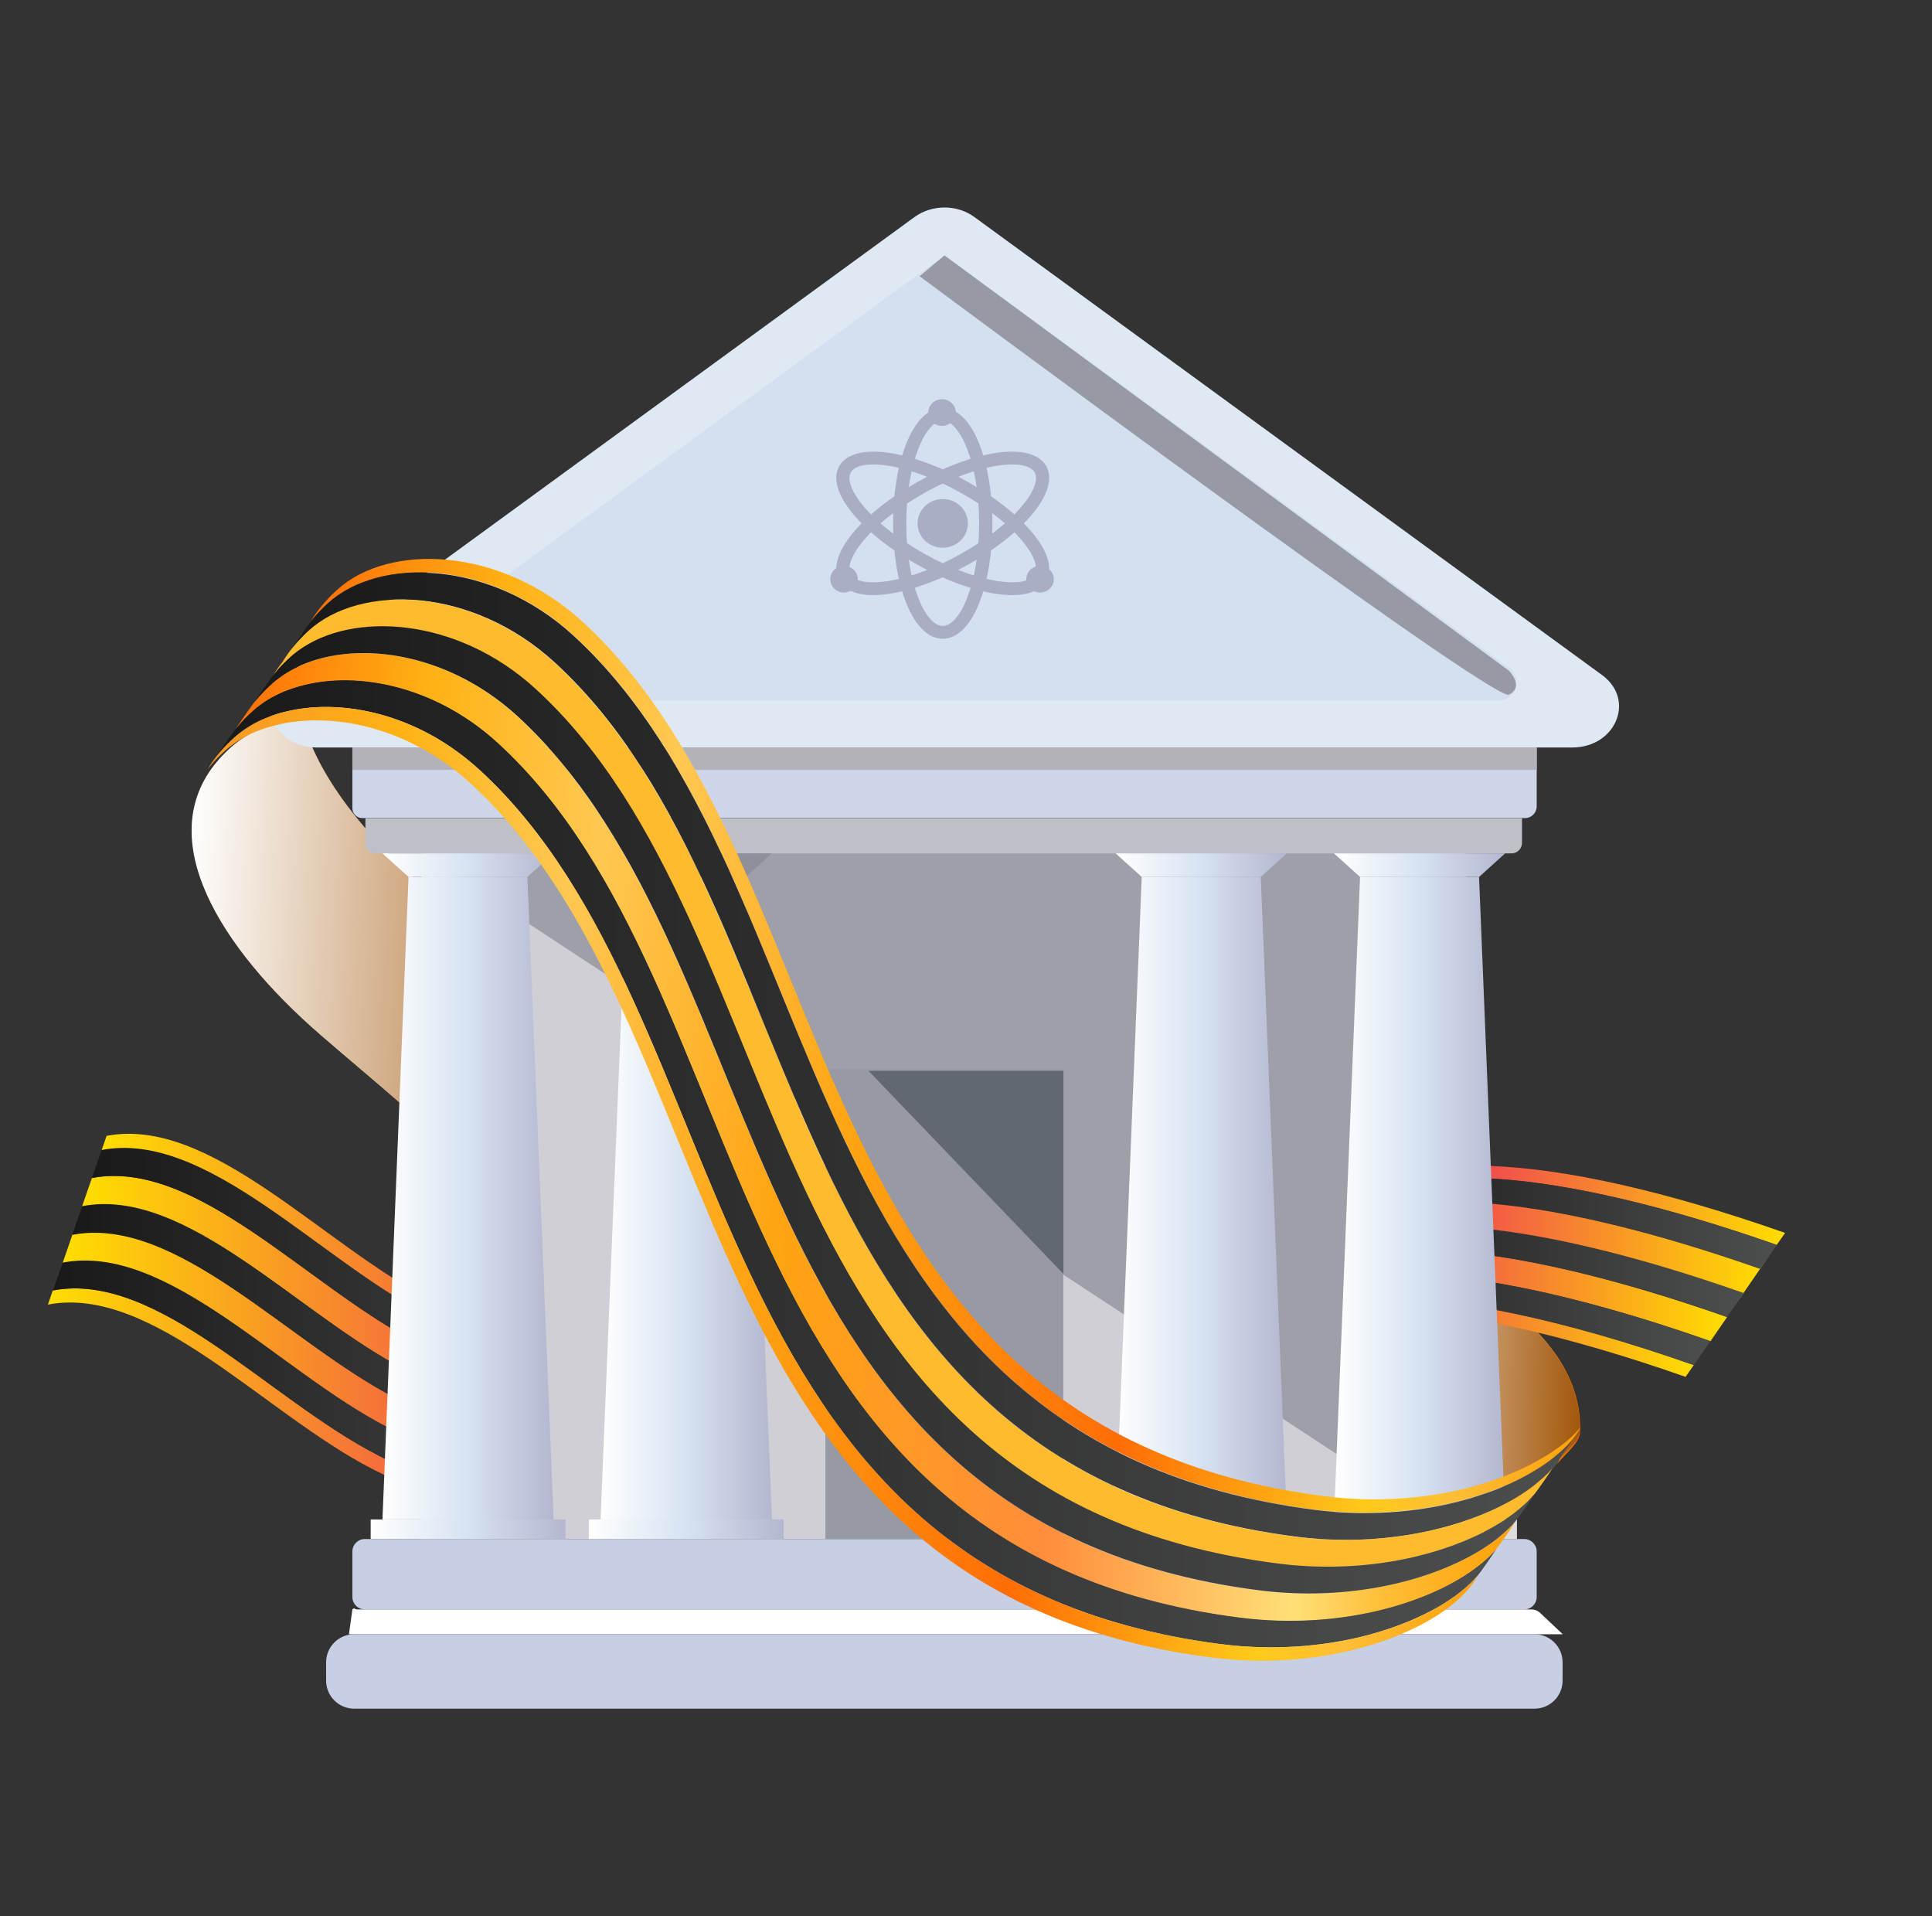<svg width="121" height="120" viewBox="0 0 121 120" fill="none" xmlns="http://www.w3.org/2000/svg">
<rect x="0" y="0" width="121" height="120" fill="#333333" stroke="none"/>
<g clip-path="url(#clip0_6502_362)">
<path d="M23.628 91.106C16.843 87.637 9.819 79.565 3.306 80.812L3 81.696C9.524 80.449 16.548 88.51 23.322 91.991C31.423 96.14 40.648 96.526 42.112 90.812C39.956 95.596 31.298 95.041 23.628 91.118V91.106Z" fill="url(#paint0_linear_6502_362)"/>
<path d="M42.52 89.451C42.441 89.587 42.361 89.712 42.282 89.837C39.559 93.76 31.457 93.045 24.252 89.349C17.467 85.88 10.443 77.808 3.93 79.055L3.318 80.812C9.842 79.565 16.866 87.626 23.64 91.106C31.31 95.029 39.967 95.596 42.123 90.8C42.248 90.528 42.656 89.349 42.736 89.043C42.668 89.179 42.6 89.315 42.532 89.451H42.52Z" fill="url(#paint1_linear_6502_362)"/>
<path d="M44.347 84.168C44.267 84.304 44.188 84.429 44.109 84.553C44.018 84.678 43.927 84.803 43.825 84.927C43.712 85.064 43.587 85.188 43.462 85.313C43.314 85.449 43.167 85.574 43.008 85.698C42.838 85.835 42.645 85.948 42.452 86.073C42.236 86.197 42.01 86.311 41.783 86.413C41.522 86.526 41.249 86.628 40.966 86.719C37.199 87.898 31.389 86.798 26.079 84.066C19.294 80.597 12.27 72.524 5.757 73.771L5.144 75.529C11.669 74.281 18.692 82.343 25.466 85.823C31.548 88.941 38.254 89.939 41.851 87.819C42.044 87.705 42.225 87.581 42.407 87.445C42.566 87.32 42.713 87.195 42.861 87.059C42.985 86.934 43.11 86.81 43.224 86.674C43.326 86.56 43.416 86.435 43.507 86.299C43.598 86.175 43.678 86.05 43.746 85.914C43.825 85.778 43.893 85.642 43.95 85.506C44.075 85.234 44.177 84.939 44.256 84.621C44.381 84.349 44.483 84.055 44.562 83.737C44.495 83.873 44.426 84.009 44.358 84.145L44.347 84.168Z" fill="url(#paint2_linear_6502_362)"/>
<path d="M43.133 87.694C43.053 87.83 42.974 87.955 42.895 88.079C42.804 88.204 42.713 88.329 42.611 88.454C42.498 88.59 42.373 88.714 42.248 88.839C39.048 91.889 31.571 91.027 24.865 87.592C18.08 84.123 11.056 76.05 4.543 77.297L4.237 78.182L3.93 79.066C10.455 77.819 17.478 85.88 24.252 89.361C31.469 93.057 39.559 93.771 42.282 89.848C42.373 89.723 42.452 89.599 42.52 89.463C42.6 89.326 42.668 89.191 42.724 89.054C42.849 88.782 43.258 87.603 43.337 87.297C43.269 87.433 43.201 87.569 43.133 87.705V87.694Z" fill="url(#paint3_linear_6502_362)"/>
<path d="M44.96 82.399C44.88 82.535 44.801 82.66 44.721 82.785C44.631 82.909 44.54 83.034 44.438 83.159C44.324 83.295 44.2 83.42 44.075 83.544C43.927 83.68 43.78 83.805 43.621 83.93C43.451 84.066 43.258 84.191 43.065 84.304C42.849 84.429 42.622 84.542 42.395 84.644C42.134 84.757 41.862 84.859 41.578 84.95C41.261 85.052 40.92 85.132 40.569 85.2C40.16 85.279 39.74 85.336 39.298 85.37C35.678 85.665 31.026 84.519 26.692 82.297C19.906 78.828 12.883 70.755 6.37 72.003L6.064 72.887L5.757 73.771C12.281 72.524 19.305 80.585 26.079 84.066C31.401 86.787 37.199 87.898 40.966 86.719C41.249 86.628 41.522 86.526 41.783 86.413C42.021 86.311 42.236 86.197 42.452 86.073C42.645 85.959 42.827 85.835 43.008 85.698C43.167 85.574 43.314 85.449 43.462 85.313C43.587 85.188 43.712 85.064 43.825 84.927C43.927 84.814 44.018 84.689 44.109 84.553C44.2 84.429 44.279 84.304 44.347 84.168C44.426 84.032 44.495 83.896 44.551 83.76C44.676 83.488 44.778 83.193 44.858 82.875C44.982 82.603 45.084 82.308 45.164 81.991C45.096 82.127 45.028 82.263 44.96 82.399Z" fill="url(#paint4_linear_6502_362)"/>
<path d="M43.746 85.903C43.666 86.039 43.587 86.163 43.507 86.288C43.416 86.413 43.326 86.537 43.224 86.662C43.11 86.798 42.985 86.923 42.861 87.048C42.713 87.184 42.566 87.308 42.407 87.433C42.236 87.569 42.044 87.694 41.851 87.807C38.265 89.927 31.559 88.93 25.466 85.823C18.681 82.354 11.646 74.304 5.133 75.563L4.827 76.447L4.52 77.331C11.033 76.073 18.068 84.134 24.854 87.592C31.571 91.016 39.037 91.866 42.236 88.816C42.361 88.692 42.486 88.567 42.6 88.431C42.702 88.317 42.792 88.193 42.883 88.057C42.974 87.932 43.053 87.807 43.121 87.671C43.201 87.535 43.269 87.399 43.326 87.263C43.451 86.991 43.859 85.812 43.938 85.506C43.87 85.642 43.802 85.778 43.734 85.914L43.746 85.903Z" fill="url(#paint5_linear_6502_362)"/>
<path d="M45.266 81.526C45.187 81.662 45.107 81.787 45.028 81.912C44.937 82.037 44.846 82.161 44.744 82.286C44.631 82.422 44.506 82.547 44.381 82.671C44.233 82.807 44.086 82.932 43.927 83.057C43.757 83.193 43.564 83.318 43.371 83.431C43.156 83.556 42.929 83.669 42.702 83.771C42.441 83.885 42.168 83.987 41.885 84.077C41.567 84.179 41.227 84.259 40.875 84.327C40.466 84.406 40.047 84.463 39.604 84.497C39.059 84.542 38.504 84.553 37.925 84.531C34.612 84.417 30.686 83.318 26.998 81.424C20.213 77.955 13.189 69.883 6.676 71.13L6.37 72.014C12.894 70.767 19.918 78.828 26.692 82.309C31.026 84.531 35.69 85.676 39.298 85.381C39.74 85.347 40.16 85.29 40.569 85.211C40.92 85.143 41.249 85.064 41.578 84.962C41.862 84.871 42.134 84.769 42.395 84.655C42.634 84.553 42.849 84.44 43.065 84.315C43.258 84.202 43.439 84.077 43.621 83.941C43.78 83.817 43.927 83.692 44.075 83.556C44.2 83.431 44.324 83.306 44.438 83.17C44.54 83.057 44.631 82.932 44.721 82.796C44.812 82.671 44.892 82.547 44.96 82.411C45.039 82.275 45.107 82.138 45.164 82.002C45.289 81.73 45.391 81.436 45.47 81.118C45.402 81.254 45.334 81.39 45.266 81.526Z" fill="url(#paint6_linear_6502_362)"/>
<path d="M97.881 90.348C97.881 90.779 97.745 91.233 97.518 91.675C98.119 90.961 98.947 90.348 98.97 89.634C99.049 85.439 95.929 82.968 93.626 80.927C93.092 80.904 92.57 80.893 92.071 80.904C94.533 83.172 97.983 85.541 97.892 90.348H97.881Z" fill="url(#paint7_linear_6502_362)"/>
<path d="M91.447 95.224C89.212 90.088 82.427 88.546 84.163 83.852C84.231 83.682 84.299 83.523 84.378 83.365C84.038 83.761 83.766 84.215 83.584 84.702C81.916 89.203 88.1 90.813 90.573 95.473C90.868 95.394 91.152 95.314 91.436 95.224H91.447Z" fill="url(#paint8_linear_6502_362)"/>
<path d="M92.06 80.904C91.572 80.904 91.118 80.927 90.664 80.961C90.245 80.995 89.847 81.029 89.462 81.086C91.674 83.931 96.837 86.176 96.723 92.049C96.723 92.208 96.701 92.367 96.667 92.525C96.826 92.389 96.973 92.242 97.121 92.106C97.257 91.97 97.393 91.822 97.506 91.686C97.745 91.244 97.869 90.802 97.869 90.36C97.96 85.553 94.522 83.183 92.049 80.916L92.06 80.904Z" fill="url(#paint9_linear_6502_362)"/>
<path d="M87.567 81.483C87.306 81.562 87.056 81.641 86.818 81.732C86.591 81.823 86.387 81.913 86.182 82.015C86.284 86.097 93.524 87.786 94.363 94.044C94.579 93.931 94.783 93.818 94.987 93.704C95.192 93.58 95.396 93.466 95.589 93.33C95.441 86.924 88.894 84.963 87.567 81.471V81.483Z" fill="url(#paint10_linear_6502_362)"/>
<path d="M89.462 81.086C89.098 81.131 88.758 81.199 88.429 81.267C88.123 81.335 87.828 81.403 87.555 81.483C88.883 84.974 95.43 86.936 95.577 93.342C95.782 93.206 95.963 93.081 96.145 92.945C96.326 92.809 96.508 92.661 96.667 92.525C96.701 92.367 96.723 92.208 96.723 92.049C96.837 86.176 91.674 83.931 89.462 81.086Z" fill="url(#paint11_linear_6502_362)"/>
<path d="M85.161 82.639C85.014 82.752 84.877 82.866 84.741 82.99C84.605 83.115 84.492 83.24 84.378 83.376C84.299 83.535 84.219 83.693 84.163 83.863C82.427 88.557 89.201 90.099 91.447 95.235C91.719 95.156 91.992 95.065 92.253 94.974C92.514 94.883 92.763 94.793 93.002 94.691C91.424 88.818 83.97 87.299 85.172 82.65L85.161 82.639Z" fill="url(#paint12_linear_6502_362)"/>
<path d="M86.182 82.027C85.99 82.117 85.808 82.219 85.638 82.321C85.468 82.424 85.32 82.525 85.161 82.639C83.959 87.276 91.413 88.795 92.99 94.679C93.229 94.577 93.467 94.487 93.694 94.373C93.921 94.271 94.136 94.158 94.352 94.056C93.524 87.797 86.284 86.108 86.171 82.027H86.182Z" fill="url(#paint13_linear_6502_362)"/>
<path style="mix-blend-mode:multiply" d="M93.478 80.87C92.945 80.859 92.423 80.87 91.924 80.87C91.447 80.882 90.982 80.916 90.54 80.961C90.12 80.995 89.722 81.052 89.337 81.108C88.985 81.165 88.645 81.233 88.316 81.312C88.009 81.38 87.725 81.46 87.442 81.55C87.181 81.63 86.943 81.721 86.704 81.823C86.489 81.913 86.273 82.015 86.069 82.117C85.876 82.219 85.695 82.321 85.524 82.435C85.365 82.537 85.207 82.65 85.059 82.764C84.912 82.877 84.775 82.99 84.651 83.115C84.526 83.24 84.401 83.365 84.287 83.501C83.947 83.909 83.698 84.362 83.516 84.85C81.927 89.385 88.145 90.859 90.71 95.462C91.005 95.382 91.288 95.292 91.572 95.201C91.844 95.11 92.105 95.019 92.366 94.918C92.616 94.827 92.865 94.725 93.104 94.611C93.342 94.509 93.569 94.407 93.796 94.294C94.023 94.181 94.239 94.067 94.454 93.954C94.67 93.84 94.874 93.716 95.078 93.602C95.282 93.478 95.475 93.353 95.668 93.217C95.861 93.081 96.054 92.945 96.236 92.797C96.417 92.65 96.587 92.514 96.746 92.367C96.905 92.219 97.052 92.083 97.189 91.936C97.325 91.788 97.45 91.652 97.563 91.505C98.142 90.768 98.947 90.246 98.947 89.543C98.947 85.349 95.804 82.832 93.467 80.859L93.478 80.87Z" fill="url(#paint14_linear_6502_362)"/>
<path d="M84.486 78.784C84.251 78.852 84.026 78.931 83.812 79.011C83.609 79.09 83.417 79.17 83.235 79.26C83.064 79.34 82.893 79.43 82.743 79.521C82.593 79.612 82.454 79.703 82.315 79.805C82.187 79.907 82.059 80.009 81.941 80.111C81.823 80.213 81.716 80.326 81.609 80.451C81.406 80.689 80.711 81.687 80.572 81.959C80.679 81.845 80.786 81.732 80.904 81.618C81.021 81.516 81.15 81.415 81.278 81.312C81.417 81.21 81.556 81.12 81.706 81.029C81.866 80.938 82.026 80.848 82.198 80.768C82.379 80.677 82.572 80.598 82.775 80.519C82.989 80.439 83.214 80.36 83.449 80.292C83.706 80.224 83.962 80.156 84.24 80.099C84.54 80.031 84.85 79.986 85.171 79.941C89.876 79.294 97.384 80.564 107.126 83.988L108.164 82.48C97.127 78.603 88.957 77.492 84.486 78.796V78.784Z" fill="url(#paint15_linear_6502_362)"/>
<path d="M84.272 77.752C84.101 77.832 83.93 77.922 83.78 78.013C83.631 78.104 83.492 78.195 83.353 78.297C83.224 78.399 83.096 78.501 82.978 78.603C82.861 78.705 82.754 78.818 82.647 78.943C82.444 79.181 81.749 80.179 81.609 80.451C81.716 80.337 81.823 80.224 81.941 80.111C82.059 80.009 82.187 79.907 82.315 79.805C82.454 79.703 82.593 79.612 82.743 79.521C82.903 79.43 83.064 79.34 83.235 79.26C83.417 79.17 83.609 79.09 83.812 79.011C84.026 78.931 84.251 78.852 84.486 78.784C88.957 77.48 97.127 78.591 108.164 82.469L108.688 81.721L109.212 80.972C97.052 76.698 88.368 75.791 84.283 77.764L84.272 77.752Z" fill="url(#paint16_linear_6502_362)"/>
<path d="M111.276 77.957L111.8 77.208C96.678 71.891 86.925 71.778 84.722 75.938C87.684 72.571 97.127 72.991 111.276 77.957Z" fill="url(#paint17_linear_6502_362)"/>
<path d="M84.722 75.938C84.518 76.177 83.823 77.174 83.684 77.446C83.791 77.333 83.898 77.22 84.016 77.106C84.133 77.004 84.262 76.902 84.39 76.8C87.973 74.158 97.074 74.839 110.239 79.464L110.763 78.716L111.287 77.968C97.138 73.002 87.695 72.582 84.732 75.95L84.722 75.938Z" fill="url(#paint18_linear_6502_362)"/>
<path d="M110.239 79.464C97.063 74.839 87.973 74.158 84.39 76.8C84.262 76.902 84.133 77.004 84.016 77.106C83.898 77.219 83.791 77.322 83.684 77.446C83.481 77.684 82.786 78.682 82.647 78.954C82.754 78.841 82.861 78.727 82.978 78.614C83.096 78.512 83.224 78.41 83.353 78.308C83.492 78.206 83.631 78.115 83.781 78.025C83.941 77.934 84.101 77.843 84.272 77.764C88.358 75.791 97.042 76.698 109.201 80.972L108.677 81.721L109.715 80.213L110.752 78.705L110.228 79.453L110.239 79.464Z" fill="url(#paint19_linear_6502_362)"/>
<path d="M86.475 81.278C86.037 81.278 85.62 81.301 85.213 81.324C84.839 81.346 84.476 81.392 84.123 81.437C83.802 81.483 83.492 81.539 83.192 81.596C82.914 81.653 82.657 81.721 82.401 81.789C82.166 81.857 81.941 81.936 81.727 82.015C81.524 82.095 81.331 82.174 81.15 82.265C80.978 82.344 80.807 82.435 80.658 82.525C80.508 82.616 80.369 82.707 80.23 82.809C80.102 82.911 79.973 83.013 79.856 83.115C79.738 83.217 79.631 83.331 79.524 83.455C79.321 83.693 79.15 83.943 79 84.215C79.107 84.101 79.214 83.988 79.332 83.875C79.449 83.773 79.578 83.671 79.706 83.569C79.845 83.466 79.984 83.376 80.134 83.285C80.294 83.194 80.454 83.104 80.626 83.013C80.807 82.922 81 82.843 81.203 82.764C81.417 82.684 81.641 82.605 81.877 82.537C82.133 82.469 82.39 82.401 82.668 82.344C82.968 82.276 83.278 82.231 83.599 82.185C83.951 82.14 84.315 82.106 84.689 82.072C85.096 82.049 85.513 82.027 85.951 82.027C86.401 82.027 86.871 82.027 87.363 82.049C91.951 82.253 98.1 83.603 105.565 86.222L106.089 85.473C97.833 82.571 91.181 81.222 86.475 81.267V81.278Z" fill="url(#paint20_linear_6502_362)"/>
<path d="M85.16 79.941C84.839 79.986 84.529 80.043 84.23 80.099C83.951 80.156 83.695 80.224 83.438 80.292C83.203 80.36 82.978 80.439 82.764 80.519C82.561 80.598 82.369 80.677 82.187 80.768C82.016 80.848 81.845 80.938 81.695 81.029C81.545 81.12 81.406 81.21 81.267 81.312C81.139 81.415 81.01 81.516 80.893 81.618C80.775 81.721 80.668 81.834 80.561 81.959C80.358 82.197 79.663 83.195 79.524 83.467C79.631 83.353 79.738 83.24 79.856 83.126C79.973 83.024 80.102 82.922 80.23 82.82C80.369 82.718 80.508 82.628 80.658 82.537C80.818 82.446 80.978 82.356 81.15 82.276C81.331 82.185 81.524 82.106 81.727 82.027C81.941 81.947 82.165 81.868 82.401 81.8C82.657 81.732 82.914 81.664 83.192 81.607C83.492 81.55 83.802 81.494 84.123 81.448C84.475 81.403 84.829 81.358 85.213 81.335C85.62 81.301 86.037 81.29 86.475 81.29C91.17 81.244 97.833 82.594 106.089 85.496L105.565 86.244L106.602 84.736L107.126 83.988C97.384 80.564 89.876 79.306 85.171 79.941H85.16Z" fill="url(#paint21_linear_6502_362)"/>
<path d="M25.061 57.97C20.557 54.07 17.107 49.467 17.005 45.386C16.812 45.442 16.631 45.51 16.461 45.578C16.291 45.646 16.12 45.726 15.95 45.805C15.383 50.136 19.048 55.238 23.961 59.489C29.997 64.716 35.988 69.206 35.648 72.766C35.807 72.686 35.965 72.596 36.113 72.505C36.249 72.426 36.374 72.335 36.499 72.233C36.533 72.165 36.556 72.085 36.59 72.017C37.974 68.344 31.54 63.582 25.073 57.982L25.061 57.97Z" fill="url(#paint22_linear_6502_362)"/>
<path d="M26.173 56.462C32.641 62.063 39.074 66.825 37.69 70.498C37.543 70.906 37.361 71.269 37.157 71.598C37.599 71.099 37.962 70.476 38.246 69.739C39.63 66.065 33.197 61.303 26.729 55.703C22.905 52.392 19.842 48.571 18.934 45C18.696 45.023 18.469 45.057 18.231 45.091C18.9 48.855 22.111 52.948 26.162 56.462H26.173Z" fill="url(#paint23_linear_6502_362)"/>
<path d="M23.961 59.489C19.048 55.238 15.383 50.136 15.95 45.805C15.791 45.884 15.632 45.964 15.485 46.054C15.337 46.145 15.19 46.236 15.054 46.338C13.715 50.862 17.561 56.428 22.849 61.009C28.284 65.714 33.685 69.829 34.456 73.197C34.672 73.14 34.888 73.083 35.092 73.004C35.285 72.936 35.466 72.856 35.636 72.766C35.977 69.206 29.974 64.716 23.949 59.489H23.961Z" fill="url(#paint24_linear_6502_362)"/>
<path d="M22.849 60.997C17.561 56.417 13.715 50.85 15.054 46.327C14.918 46.428 14.781 46.531 14.645 46.644C14.634 46.655 14.611 46.667 14.6 46.678C14.486 46.78 14.373 46.882 14.259 46.984C12.115 51.655 16.109 57.641 21.737 62.517C26.48 66.621 31.189 70.272 32.834 73.378C33.129 73.378 33.424 73.355 33.708 73.321C33.968 73.287 34.218 73.242 34.456 73.185C33.685 69.818 28.273 65.702 22.849 60.997Z" fill="url(#paint25_linear_6502_362)"/>
<path d="M26.173 56.462C22.111 52.948 18.912 48.855 18.242 45.091C18.026 45.125 17.811 45.17 17.595 45.227C17.391 45.272 17.198 45.329 17.005 45.386C17.107 49.467 20.568 54.07 25.061 57.97C31.529 63.571 37.962 68.333 36.578 72.006C36.555 72.085 36.521 72.153 36.487 72.222C36.601 72.131 36.726 72.029 36.828 71.927C36.941 71.825 37.043 71.711 37.145 71.598C37.35 71.269 37.531 70.895 37.679 70.498C39.063 66.825 32.63 62.063 26.162 56.462H26.173Z" fill="url(#paint26_linear_6502_362)"/>
<path d="M20.625 64.025C14.668 58.866 10.549 52.46 13.59 47.698C9.562 52.528 13.794 59.342 20.069 64.784C23.359 67.63 26.639 70.272 28.885 72.652C29.441 72.845 29.986 72.993 30.508 73.117C28.329 70.419 24.483 67.38 20.613 64.036L20.625 64.025Z" fill="url(#paint27_linear_6502_362)"/>
<path d="M21.737 62.505C16.109 57.63 12.115 51.644 14.259 46.973C14.135 47.086 14.021 47.211 13.908 47.324C13.794 47.438 13.692 47.562 13.59 47.687C10.549 52.46 14.668 58.855 20.625 64.013C24.483 67.358 28.329 70.407 30.519 73.094C30.95 73.185 31.381 73.265 31.79 73.31C32.142 73.344 32.493 73.367 32.834 73.367C31.189 70.26 26.468 66.609 21.737 62.505Z" fill="url(#paint28_linear_6502_362)"/>
<path style="mix-blend-mode:multiply" d="M26.729 55.703C22.905 52.392 19.842 48.571 18.934 45C18.696 45.023 18.469 45.057 18.231 45.091C18.015 45.125 17.799 45.17 17.584 45.227C17.38 45.272 17.187 45.329 16.994 45.386C16.801 45.442 16.619 45.51 16.449 45.578C16.279 45.646 16.109 45.726 15.939 45.805C15.78 45.884 15.621 45.964 15.473 46.054C15.326 46.145 15.178 46.236 15.042 46.338C14.906 46.44 14.77 46.542 14.634 46.655C14.623 46.667 14.6 46.678 14.588 46.689C14.475 46.791 14.361 46.893 14.248 46.995C14.123 47.109 14.01 47.233 13.896 47.347C13.783 47.46 13.681 47.585 13.579 47.71C9.551 52.539 13.783 59.353 20.058 64.795C23.348 67.641 26.627 70.283 28.874 72.664C29.43 72.856 29.974 73.004 30.496 73.129C30.927 73.219 31.359 73.299 31.767 73.344C32.119 73.378 32.471 73.401 32.811 73.401C33.106 73.401 33.401 73.378 33.685 73.344C33.946 73.31 34.195 73.265 34.434 73.208C34.649 73.151 34.865 73.095 35.069 73.015C35.262 72.947 35.444 72.868 35.614 72.777C35.773 72.698 35.931 72.607 36.079 72.516C36.215 72.437 36.34 72.346 36.465 72.244C36.578 72.153 36.703 72.052 36.805 71.95C36.919 71.847 37.021 71.734 37.123 71.621C37.565 71.122 37.928 70.498 38.212 69.761C39.596 66.088 33.163 61.326 26.695 55.725L26.729 55.703Z" fill="url(#paint29_linear_6502_362)"/>
<path d="M91.817 53.441H26.404V96.377H91.817V53.441Z" fill="#D0CFD5"/>
<path fill-rule="evenodd" clip-rule="evenodd" d="M26.404 53.441H91.817V96.377L26.404 53.441Z" fill="#9E9FA9"/>
<path fill-rule="evenodd" clip-rule="evenodd" d="M61.022 13.589L100.338 42.274C102.448 43.816 101.2 46.809 98.466 46.809H19.834C17.099 46.809 15.851 43.804 17.962 42.274L57.278 13.589C58.367 12.796 59.944 12.796 61.022 13.589Z" fill="#DEE9F4"/>
<path fill-rule="evenodd" clip-rule="evenodd" d="M59.819 16.481L94.517 41.831C95.402 42.478 94.948 43.872 93.848 43.872H24.452C23.363 43.872 22.897 42.478 23.782 41.831L58.48 16.481C58.877 16.186 59.422 16.186 59.819 16.481Z" fill="#D4DFF0"/>
<path fill-rule="evenodd" clip-rule="evenodd" d="M59.15 15.993L57.595 17.297C57.595 17.297 93.5 44 94.5 43.5C95.5 43 94.5 42 94.5 42L59.15 15.993Z" fill="#9799A5"/>
<path fill-rule="evenodd" clip-rule="evenodd" d="M22.069 46.82H96.242V50.505C96.242 50.901 95.913 51.23 95.516 51.23H22.693C22.341 51.23 22.069 50.947 22.069 50.607V46.82Z" fill="#CDD7E9"/>
<path d="M96.242 46.82H22.069V48.215H96.242V46.82Z" fill="#B3B2B8"/>
<path fill-rule="evenodd" clip-rule="evenodd" d="M23.465 53.441H94.665C95.028 53.441 95.323 53.146 95.323 52.784V51.242H22.886V52.863C22.886 53.18 23.147 53.441 23.465 53.441Z" fill="#BDC0C7"/>
<path fill-rule="evenodd" clip-rule="evenodd" d="M23.953 53.441H34.675L33.03 54.915H25.587L23.953 53.441Z" fill="url(#paint30_linear_6502_362)"/>
<path fill-rule="evenodd" clip-rule="evenodd" d="M23.953 95.152H34.675L33.03 54.915H25.587L23.953 95.152Z" fill="url(#paint31_linear_6502_362)"/>
<path d="M35.413 95.152H23.215V96.377H35.413V95.152Z" fill="url(#paint32_linear_6502_362)"/>
<path fill-rule="evenodd" clip-rule="evenodd" d="M37.614 53.441H48.348L46.703 54.915H39.259L37.614 53.441Z" fill="url(#paint33_linear_6502_362)"/>
<path fill-rule="evenodd" clip-rule="evenodd" d="M37.614 95.152H48.348L46.703 54.915H39.259L37.614 95.152Z" fill="url(#paint34_linear_6502_362)"/>
<path d="M49.074 95.152H36.876V96.377H49.074V95.152Z" fill="url(#paint35_linear_6502_362)"/>
<path fill-rule="evenodd" clip-rule="evenodd" d="M69.872 53.441H80.595L78.961 54.915H71.506L69.872 53.441Z" fill="url(#paint36_linear_6502_362)"/>
<path fill-rule="evenodd" clip-rule="evenodd" d="M69.872 95.152H80.595L78.961 54.915H71.506L69.872 95.152Z" fill="url(#paint37_linear_6502_362)"/>
<path d="M81.332 95.152H69.135V96.377H81.332V95.152Z" fill="#DDDDE0"/>
<path fill-rule="evenodd" clip-rule="evenodd" d="M83.545 53.441H94.267L92.633 54.915H85.179L83.545 53.441Z" fill="url(#paint38_linear_6502_362)"/>
<path fill-rule="evenodd" clip-rule="evenodd" d="M83.545 95.152H94.267L92.633 54.915H85.179L83.545 95.152Z" fill="url(#paint39_linear_6502_362)"/>
<path d="M95.005 95.152H82.807V96.377H95.005V95.152Z" fill="#DDDDE0"/>
<path d="M95.459 96.377H22.852C22.42 96.377 22.069 96.727 22.069 97.159V100.005C22.069 100.437 22.42 100.787 22.852 100.787H95.459C95.891 100.787 96.242 100.437 96.242 100.005V97.159C96.242 96.727 95.891 96.377 95.459 96.377Z" fill="#C7CFE4"/>
<path fill-rule="evenodd" clip-rule="evenodd" d="M21.854 102.34H97.876L96.469 101.014C96.321 100.866 96.117 100.787 95.913 100.787H22.387C22.183 100.787 22.217 100.64 22.069 100.787L21.854 102.34Z" fill="white"/>
<path d="M96.106 102.34H22.183C21.211 102.34 20.424 103.127 20.424 104.098V105.243C20.424 106.213 21.211 107 22.183 107H96.106C97.077 107 97.864 106.213 97.864 105.243V104.098C97.864 103.127 97.077 102.34 96.106 102.34Z" fill="#C7CFE4"/>
<path d="M66.593 66.933H51.695V96.377H66.593V66.933Z" fill="#9799A5"/>
<path fill-rule="evenodd" clip-rule="evenodd" d="M54.395 67.058H66.604V79.778L54.395 67.058Z" fill="#616872"/>
<path d="M98.607 89.806C98.469 89.952 98.31 90.086 98.151 90.22C97.981 90.365 97.801 90.5 97.62 90.634C97.44 90.768 97.238 90.902 97.037 91.036C96.846 91.159 96.633 91.282 96.421 91.405C96.22 91.517 95.997 91.64 95.785 91.752C95.562 91.864 95.339 91.964 95.105 92.076C94.872 92.177 94.638 92.277 94.394 92.378C94.15 92.479 93.896 92.568 93.63 92.657C93.365 92.747 93.089 92.836 92.813 92.926C92.527 93.015 92.23 93.094 91.932 93.172C89.29 93.843 86.17 94.111 82.891 93.686C49.367 89.359 53.347 54.385 36.484 38.933C31.316 34.203 24.344 34.002 21.118 36.931C20.428 37.557 19.877 38.217 19.463 38.91C19.77 38.519 20.131 38.139 20.535 37.77C23.761 34.84 30.733 35.042 35.901 39.771C52.763 55.224 48.784 90.198 82.307 94.525C85.958 94.994 89.407 94.614 92.23 93.764C92.505 93.686 92.781 93.597 93.047 93.496C93.312 93.407 93.567 93.306 93.811 93.216C94.055 93.116 94.299 93.015 94.522 92.915C94.755 92.814 94.978 92.702 95.201 92.59C95.424 92.479 95.636 92.367 95.838 92.244C96.05 92.121 96.251 91.998 96.453 91.875C96.655 91.741 96.856 91.606 97.037 91.472C97.228 91.338 97.398 91.193 97.567 91.047C97.727 90.913 97.886 90.768 98.024 90.634C98.162 90.5 98.3 90.354 98.416 90.209C98.65 89.929 98.851 89.65 99 89.37C98.883 89.516 98.745 89.65 98.607 89.795V89.806Z" fill="url(#paint40_linear_6502_362)"/>
<path d="M98.024 90.656C97.886 90.801 97.727 90.936 97.567 91.07C97.398 91.215 97.217 91.349 97.037 91.495C96.856 91.629 96.655 91.763 96.453 91.897C96.262 92.02 96.05 92.143 95.838 92.266C95.636 92.378 95.413 92.501 95.201 92.613C94.978 92.725 94.755 92.825 94.522 92.937C94.288 93.038 94.055 93.138 93.811 93.239C93.567 93.34 93.312 93.429 93.047 93.518C92.781 93.608 92.505 93.697 92.23 93.787C89.407 94.636 85.958 95.017 82.307 94.547C48.784 90.22 52.763 55.246 35.901 39.794C30.733 35.064 23.761 34.863 20.535 37.792C20.131 38.161 19.77 38.541 19.463 38.933C19.24 39.212 19.049 39.492 18.879 39.771C18.656 40.051 18.465 40.33 18.295 40.61C18.401 40.476 18.518 40.342 18.635 40.207C18.752 40.073 18.879 39.939 19.006 39.816C19.123 39.704 19.24 39.592 19.367 39.469C22.593 36.54 29.565 36.741 34.733 41.471C51.596 56.923 47.617 91.897 81.14 96.224C85.512 96.783 89.576 96.135 92.643 94.916C92.888 94.815 93.132 94.715 93.365 94.614C93.599 94.513 93.821 94.402 94.044 94.29C94.267 94.178 94.479 94.066 94.681 93.943C94.893 93.82 95.095 93.697 95.296 93.574C95.498 93.44 95.7 93.306 95.88 93.172C96.071 93.038 96.241 92.892 96.411 92.747C96.57 92.613 96.729 92.467 96.867 92.333C97.005 92.199 97.143 92.054 97.26 91.908C97.493 91.629 97.695 91.349 97.843 91.07C98.077 90.79 98.278 90.511 98.427 90.231C98.31 90.376 98.172 90.511 98.034 90.656H98.024Z" fill="url(#paint41_linear_6502_362)"/>
<path d="M93.333 97.398C93.195 97.544 93.036 97.678 92.877 97.812C90.033 100.216 84.154 102.106 77.606 101.267C44.083 96.94 48.062 61.966 31.2 46.514C27.146 42.801 21.978 41.873 18.38 43.07C18.179 43.137 17.988 43.204 17.797 43.282C17.616 43.361 17.436 43.439 17.266 43.528C17.096 43.618 16.926 43.707 16.767 43.808C16.608 43.908 16.459 44.009 16.311 44.121C16.162 44.233 16.014 44.344 15.876 44.467C15.865 44.479 15.844 44.49 15.833 44.512C15.706 44.624 15.589 44.736 15.473 44.848C15.345 44.982 15.218 45.105 15.101 45.239C14.984 45.373 14.868 45.507 14.762 45.641C14.539 45.921 13.764 47.039 13.584 47.33C13.69 47.196 13.806 47.061 13.923 46.927C14.04 46.793 14.167 46.659 14.295 46.536C14.411 46.424 14.528 46.312 14.655 46.2C14.666 46.189 14.687 46.178 14.698 46.156C14.836 46.033 14.974 45.921 15.133 45.809C15.282 45.697 15.43 45.597 15.589 45.496C15.748 45.395 15.918 45.306 16.088 45.217C16.258 45.127 16.438 45.049 16.619 44.971C16.81 44.892 17.001 44.825 17.202 44.758C17.404 44.691 17.616 44.624 17.828 44.579C18.051 44.523 18.274 44.479 18.508 44.434C21.978 43.819 26.435 44.915 30.022 48.202C46.884 63.654 42.905 98.628 76.428 102.955C83.719 103.894 90.181 101.446 92.548 98.662C92.781 98.382 93.567 97.253 93.726 96.973C93.609 97.119 93.471 97.253 93.333 97.398Z" fill="url(#paint42_linear_6502_362)"/>
<path d="M76.428 102.955C42.905 98.628 46.884 63.654 30.022 48.202C26.435 44.915 21.978 43.819 18.508 44.434C18.274 44.478 18.051 44.523 17.828 44.579C17.616 44.635 17.404 44.691 17.202 44.758C17.001 44.825 16.81 44.892 16.619 44.971C16.438 45.049 16.258 45.127 16.088 45.217C15.918 45.306 15.748 45.395 15.589 45.496C15.43 45.597 15.282 45.697 15.133 45.809C14.985 45.921 14.836 46.033 14.698 46.156C14.687 46.167 14.666 46.178 14.655 46.2C14.528 46.312 14.411 46.424 14.295 46.536C14.167 46.67 14.04 46.793 13.923 46.927C13.806 47.061 13.69 47.196 13.584 47.33C13.361 47.609 13.17 47.889 13 48.168C13.106 48.034 13.223 47.9 13.34 47.766C13.456 47.632 13.584 47.497 13.711 47.374C13.828 47.263 13.944 47.151 14.072 47.039C14.082 47.028 14.104 47.017 14.114 46.994C14.252 46.871 14.39 46.759 14.549 46.648C14.698 46.536 14.847 46.435 15.006 46.335C15.165 46.234 15.335 46.145 15.504 46.055C15.674 45.966 15.855 45.887 16.035 45.809C16.226 45.731 16.417 45.664 16.619 45.597C16.82 45.529 17.033 45.462 17.245 45.418C17.468 45.362 17.691 45.317 17.924 45.272C18.168 45.228 18.412 45.194 18.667 45.172C22.02 44.825 26.106 45.988 29.449 49.04C46.311 64.493 42.332 99.467 75.855 103.794C83.878 104.834 90.892 101.759 92.558 98.662C90.192 101.446 83.729 103.894 76.439 102.955H76.428Z" fill="url(#paint43_linear_6502_362)"/>
<path d="M94.501 95.71C94.363 95.855 94.203 95.99 94.044 96.124C93.874 96.269 93.705 96.403 93.514 96.549C93.333 96.683 93.132 96.817 92.93 96.951C89.821 98.941 84.557 100.328 78.784 99.59C45.261 95.263 49.24 60.288 32.378 44.836C27.878 40.711 22.01 40.029 18.433 41.862C18.264 41.952 18.094 42.041 17.935 42.142C17.775 42.242 17.627 42.343 17.478 42.455C17.33 42.567 17.181 42.678 17.043 42.801C17.033 42.813 17.011 42.824 17.001 42.846C16.873 42.958 16.757 43.07 16.64 43.181C16.513 43.316 16.385 43.439 16.268 43.573C16.152 43.707 16.035 43.841 15.929 43.975C15.706 44.255 14.931 45.373 14.751 45.664C14.857 45.53 14.974 45.395 15.091 45.261C15.207 45.127 15.335 44.993 15.462 44.87C15.579 44.758 15.695 44.646 15.823 44.535C15.833 44.523 15.855 44.512 15.865 44.49C16.003 44.367 16.141 44.255 16.3 44.143C16.449 44.031 16.598 43.931 16.757 43.83C16.916 43.729 17.086 43.64 17.256 43.55C17.425 43.461 17.606 43.383 17.786 43.304C17.977 43.226 18.168 43.159 18.37 43.092C21.967 41.896 27.135 42.813 31.189 46.536C48.052 61.988 44.072 96.962 77.596 101.289C84.143 102.139 90.012 100.249 92.866 97.834C93.025 97.7 93.185 97.555 93.323 97.421C93.46 97.287 93.599 97.141 93.715 96.996C93.949 96.716 94.734 95.587 94.893 95.307C94.776 95.453 94.638 95.587 94.501 95.732V95.71Z" fill="url(#paint44_linear_6502_362)"/>
<path d="M96.846 92.344C96.708 92.49 96.549 92.624 96.389 92.758C96.22 92.903 96.05 93.038 95.859 93.183C95.678 93.317 95.477 93.451 95.275 93.585C95.084 93.709 94.872 93.832 94.66 93.954C94.458 94.066 94.235 94.189 94.023 94.301C93.8 94.413 93.577 94.513 93.344 94.625C93.11 94.726 92.877 94.827 92.622 94.927C89.555 96.135 85.48 96.794 81.119 96.235C47.595 91.908 51.575 56.934 34.712 41.482C29.544 36.752 22.572 36.551 19.346 39.481C19.219 39.592 19.102 39.704 18.985 39.827C18.858 39.961 18.73 40.084 18.614 40.218C18.497 40.353 18.38 40.487 18.274 40.621C18.051 40.901 17.86 41.18 17.691 41.46C17.468 41.739 17.277 42.019 17.107 42.298C17.213 42.164 17.33 42.03 17.446 41.896C17.563 41.761 17.691 41.627 17.818 41.504C17.935 41.392 18.051 41.281 18.179 41.169C18.189 41.158 18.21 41.147 18.221 41.124C18.359 41.001 18.497 40.889 18.656 40.778C22.063 38.273 28.621 38.653 33.545 43.17C50.407 58.623 46.428 93.597 79.951 97.924C85.013 98.572 89.683 97.588 92.845 96.001C93.068 95.889 93.28 95.777 93.482 95.654C93.694 95.531 93.896 95.408 94.097 95.285C94.299 95.151 94.501 95.017 94.681 94.882C94.872 94.748 95.042 94.603 95.212 94.458C95.371 94.323 95.53 94.178 95.668 94.044C95.806 93.91 95.944 93.764 96.061 93.619C96.294 93.34 97.079 92.21 97.238 91.931C97.122 92.076 96.984 92.21 96.846 92.356V92.344Z" fill="#FFBB2E"/>
<path d="M95.678 94.022C95.54 94.167 95.381 94.301 95.222 94.435C95.052 94.581 94.883 94.715 94.692 94.86C94.511 94.994 94.309 95.129 94.108 95.263C93.917 95.386 93.705 95.509 93.492 95.632C93.291 95.743 93.068 95.866 92.856 95.978C89.683 97.577 85.024 98.561 79.962 97.901C46.439 93.574 50.418 58.6 33.556 43.148C28.631 38.631 22.063 38.251 18.667 40.755C18.518 40.867 18.37 40.979 18.232 41.102C18.221 41.113 18.2 41.124 18.189 41.147C18.062 41.258 17.945 41.37 17.828 41.482C17.701 41.616 17.574 41.739 17.457 41.873C17.34 42.008 17.224 42.142 17.117 42.276C16.895 42.555 16.12 43.673 15.94 43.964C16.046 43.83 16.162 43.696 16.279 43.562C16.396 43.428 16.523 43.293 16.651 43.17C16.767 43.059 16.884 42.947 17.011 42.835C17.022 42.824 17.043 42.813 17.054 42.79C17.192 42.667 17.33 42.555 17.489 42.444C17.637 42.332 17.786 42.231 17.945 42.13C18.104 42.03 18.274 41.94 18.444 41.851C22.02 40.029 27.878 40.711 32.388 44.825C49.251 60.277 45.271 95.251 78.795 99.579C84.578 100.328 89.831 98.941 92.941 96.94C93.142 96.806 93.344 96.671 93.524 96.537C93.715 96.403 93.885 96.258 94.055 96.112C94.214 95.978 94.373 95.833 94.511 95.699C94.649 95.565 94.787 95.419 94.904 95.274C95.137 94.994 95.922 93.865 96.082 93.585C95.965 93.731 95.827 93.865 95.689 94.01L95.678 94.022Z" fill="url(#paint45_linear_6502_362)"/>
<path d="M59.042 40C58.139 40 57.324 39.199 56.75 37.743C56.222 36.409 55.933 34.646 55.933 32.775C55.933 30.905 56.222 29.14 56.75 27.806C57.324 26.352 58.139 25.551 59.042 25.551C59.945 25.551 60.761 26.352 61.336 27.806C61.862 29.14 62.153 30.905 62.153 32.775C62.153 34.646 61.862 36.409 61.336 37.743C60.761 39.199 59.947 40 59.042 40ZM59.042 26.352C57.964 26.352 56.761 28.991 56.761 32.775C56.761 36.56 57.964 39.197 59.042 39.197C60.12 39.197 61.323 36.56 61.323 32.775C61.323 28.991 60.121 26.352 59.042 26.352Z" fill="#A9ADC6"/>
<path d="M54.701 37.268C53.661 37.268 52.924 36.96 52.577 36.388C52.126 35.629 52.436 34.541 53.45 33.337C54.38 32.229 55.814 31.103 57.487 30.168C59.161 29.232 60.885 28.594 62.342 28.369C63.932 28.123 65.056 28.405 65.507 29.163C65.959 29.922 65.65 31.009 64.635 32.214C63.705 33.322 62.271 34.452 60.598 35.375C58.926 36.298 57.2 36.951 55.744 37.175C55.399 37.233 55.05 37.264 54.701 37.268ZM63.393 29.085C63.085 29.087 62.777 29.112 62.473 29.162C61.113 29.371 59.49 29.975 57.902 30.863C54.515 32.755 52.757 35.081 53.292 35.986C53.553 36.423 54.419 36.574 55.61 36.389C56.969 36.178 58.592 35.574 60.18 34.686C63.566 32.794 65.326 30.468 64.79 29.565C64.603 29.251 64.102 29.085 63.393 29.085Z" fill="#A9ADC6"/>
<path d="M63.385 37.268C63.036 37.266 62.687 37.237 62.342 37.181C60.885 36.957 59.163 36.317 57.487 35.382C55.812 34.446 54.38 33.322 53.45 32.214C52.436 31.005 52.126 29.92 52.577 29.163C53.029 28.406 54.154 28.123 55.744 28.369C57.2 28.594 58.923 29.232 60.598 30.168C62.274 31.103 63.705 32.229 64.635 33.337C65.65 34.546 65.96 35.629 65.507 36.388C65.162 36.966 64.423 37.268 63.385 37.268ZM54.693 29.085C53.984 29.085 53.483 29.251 53.296 29.565C52.757 30.468 54.515 32.795 57.906 34.686C59.495 35.574 61.117 36.178 62.476 36.389C63.666 36.574 64.533 36.422 64.792 35.986C65.332 35.081 63.573 32.755 60.182 30.863C58.592 29.975 56.971 29.371 55.612 29.162C55.308 29.112 55.001 29.087 54.693 29.085Z" fill="#A9ADC6"/>
<path d="M59.042 34.3C59.912 34.3 60.617 33.617 60.617 32.775C60.617 31.933 59.912 31.251 59.042 31.251C58.172 31.251 57.467 31.933 57.467 32.775C57.467 33.617 58.172 34.3 59.042 34.3Z" fill="#A9ADC6"/>
<path d="M58.999 26.668C59.475 26.668 59.861 26.294 59.861 25.834C59.861 25.373 59.475 25 58.999 25C58.523 25 58.138 25.373 58.138 25.834C58.138 26.294 58.523 26.668 58.999 26.668Z" fill="#A9ADC6"/>
<path d="M52.862 37.105C53.337 37.105 53.723 36.731 53.723 36.271C53.723 35.81 53.337 35.437 52.862 35.437C52.386 35.437 52 35.81 52 36.271C52 36.731 52.386 37.105 52.862 37.105Z" fill="#A9ADC6"/>
<path d="M65.138 37.105C65.614 37.105 66 36.731 66 36.271C66 35.81 65.614 35.437 65.138 35.437C64.663 35.437 64.277 35.81 64.277 36.271C64.277 36.731 64.663 37.105 65.138 37.105Z" fill="#A9ADC6"/>
</g>
<defs>
<linearGradient id="paint0_linear_6502_362" x1="42.112" y1="87.897" x2="3" y2="87.897" gradientUnits="userSpaceOnUse">
<stop stop-color="#EC0B6F"/>
<stop offset="1" stop-color="#FFDE00"/>
</linearGradient>
<linearGradient id="paint1_linear_6502_362" x1="3.318" y1="86.574" x2="42.736" y2="86.574" gradientUnits="userSpaceOnUse">
<stop stop-color="#191919"/>
<stop offset="1" stop-color="#4D4E4E"/>
</linearGradient>
<linearGradient id="paint2_linear_6502_362" x1="44.562" y1="81.295" x2="5.144" y2="81.295" gradientUnits="userSpaceOnUse">
<stop stop-color="#EC0B6F"/>
<stop offset="1" stop-color="#FFDE00"/>
</linearGradient>
<linearGradient id="paint3_linear_6502_362" x1="43.337" y1="84.826" x2="3.93" y2="84.826" gradientUnits="userSpaceOnUse">
<stop stop-color="#EC0B6F"/>
<stop offset="1" stop-color="#FFDE00"/>
</linearGradient>
<linearGradient id="paint4_linear_6502_362" x1="5.757" y1="79.53" x2="45.164" y2="79.53" gradientUnits="userSpaceOnUse">
<stop stop-color="#191919"/>
<stop offset="1" stop-color="#4D4E4E"/>
</linearGradient>
<linearGradient id="paint5_linear_6502_362" x1="4.52" y1="83.062" x2="43.938" y2="83.062" gradientUnits="userSpaceOnUse">
<stop stop-color="#191919"/>
<stop offset="1" stop-color="#4D4E4E"/>
</linearGradient>
<linearGradient id="paint6_linear_6502_362" x1="45.47" y1="78.216" x2="6.37" y2="78.216" gradientUnits="userSpaceOnUse">
<stop stop-color="#EC0B6F"/>
<stop offset="1" stop-color="#FFDE00"/>
</linearGradient>
<linearGradient id="paint7_linear_6502_362" x1="91.798" y1="86.124" x2="99.108" y2="86.481" gradientUnits="userSpaceOnUse">
<stop stop-color="#E04E00"/>
<stop offset="0.51" stop-color="#EC9600"/>
<stop offset="1" stop-color="#E46300"/>
</linearGradient>
<linearGradient id="paint8_linear_6502_362" x1="83.15" y1="89.222" x2="91.706" y2="89.639" gradientUnits="userSpaceOnUse">
<stop stop-color="#E04E00"/>
<stop offset="0.51" stop-color="#EC9600"/>
<stop offset="1" stop-color="#E46300"/>
</linearGradient>
<linearGradient id="paint9_linear_6502_362" x1="89.462" y1="86.715" x2="97.871" y2="86.715" gradientUnits="userSpaceOnUse">
<stop stop-color="#191919"/>
<stop offset="1" stop-color="#4D4E4E"/>
</linearGradient>
<linearGradient id="paint10_linear_6502_362" x1="86.182" y1="87.758" x2="95.589" y2="87.758" gradientUnits="userSpaceOnUse">
<stop stop-color="#191919"/>
<stop offset="1" stop-color="#4D4E4E"/>
</linearGradient>
<linearGradient id="paint11_linear_6502_362" x1="87.292" y1="86.972" x2="96.948" y2="87.443" gradientUnits="userSpaceOnUse">
<stop stop-color="#E04E00"/>
<stop offset="0.51" stop-color="#EC9600"/>
<stop offset="1" stop-color="#E46300"/>
</linearGradient>
<linearGradient id="paint12_linear_6502_362" x1="83.881" y1="88.937" x2="93.002" y2="88.937" gradientUnits="userSpaceOnUse">
<stop stop-color="#191919"/>
<stop offset="1" stop-color="#4D4E4E"/>
</linearGradient>
<linearGradient id="paint13_linear_6502_362" x1="84.805" y1="88.122" x2="94.62" y2="88.601" gradientUnits="userSpaceOnUse">
<stop stop-color="#E04E00"/>
<stop offset="0.51" stop-color="#EC9600"/>
<stop offset="1" stop-color="#E46300"/>
</linearGradient>
<linearGradient id="paint14_linear_6502_362" x1="83.209" y1="87.939" x2="98.986" y2="88.386" gradientUnits="userSpaceOnUse">
<stop stop-color="white"/>
<stop offset="1" stop-color="#A3570A"/>
</linearGradient>
<linearGradient id="paint15_linear_6502_362" x1="108.164" y1="81.132" x2="80.572" y2="81.132" gradientUnits="userSpaceOnUse">
<stop stop-color="#FFDE00"/>
<stop offset="1" stop-color="#EC0B6F"/>
</linearGradient>
<linearGradient id="paint16_linear_6502_362" x1="81.609" y1="79.619" x2="109.212" y2="79.619" gradientUnits="userSpaceOnUse">
<stop stop-color="#191919"/>
<stop offset="1" stop-color="#4D4E4E"/>
</linearGradient>
<linearGradient id="paint17_linear_6502_362" x1="111.8" y1="75.479" x2="84.722" y2="75.479" gradientUnits="userSpaceOnUse">
<stop stop-color="#FFDE00"/>
<stop offset="1" stop-color="#EC0B6F"/>
</linearGradient>
<linearGradient id="paint18_linear_6502_362" x1="83.684" y1="76.616" x2="111.287" y2="76.616" gradientUnits="userSpaceOnUse">
<stop stop-color="#191919"/>
<stop offset="1" stop-color="#4D4E4E"/>
</linearGradient>
<linearGradient id="paint19_linear_6502_362" x1="110.752" y1="78.492" x2="82.647" y2="78.492" gradientUnits="userSpaceOnUse">
<stop stop-color="#FFDE00"/>
<stop offset="1" stop-color="#EC0B6F"/>
</linearGradient>
<linearGradient id="paint20_linear_6502_362" x1="106.089" y1="83.745" x2="79" y2="83.745" gradientUnits="userSpaceOnUse">
<stop stop-color="#FFDE00"/>
<stop offset="1" stop-color="#EC0B6F"/>
</linearGradient>
<linearGradient id="paint21_linear_6502_362" x1="79.524" y1="83.013" x2="107.126" y2="83.013" gradientUnits="userSpaceOnUse">
<stop stop-color="#191919"/>
<stop offset="1" stop-color="#4D4E4E"/>
</linearGradient>
<linearGradient id="paint22_linear_6502_362" x1="15.302" y1="58.535" x2="37.322" y2="59.609" gradientUnits="userSpaceOnUse">
<stop stop-color="#E04E00"/>
<stop offset="0.28" stop-color="#EA8900"/>
<stop offset="0.43" stop-color="#ED9E00"/>
<stop offset="1" stop-color="#E46300"/>
</linearGradient>
<linearGradient id="paint23_linear_6502_362" x1="17.621" y1="57.797" x2="38.916" y2="58.835" gradientUnits="userSpaceOnUse">
<stop stop-color="#E04E00"/>
<stop offset="0.28" stop-color="#EA8900"/>
<stop offset="0.43" stop-color="#ED9E00"/>
<stop offset="1" stop-color="#E46300"/>
</linearGradient>
<linearGradient id="paint24_linear_6502_362" x1="14.786" y1="59.501" x2="35.65" y2="59.501" gradientUnits="userSpaceOnUse">
<stop stop-color="#191919"/>
<stop offset="1" stop-color="#4D4E4E"/>
</linearGradient>
<linearGradient id="paint25_linear_6502_362" x1="13.196" y1="59.329" x2="35.08" y2="60.397" gradientUnits="userSpaceOnUse">
<stop stop-color="#E04E00"/>
<stop offset="0.28" stop-color="#EA8900"/>
<stop offset="0.43" stop-color="#ED9E00"/>
<stop offset="1" stop-color="#E46300"/>
</linearGradient>
<linearGradient id="paint26_linear_6502_362" x1="17.005" y1="58.656" x2="37.868" y2="58.656" gradientUnits="userSpaceOnUse">
<stop stop-color="#191919"/>
<stop offset="1" stop-color="#4D4E4E"/>
</linearGradient>
<linearGradient id="paint27_linear_6502_362" x1="11.612" y1="59.888" x2="31.105" y2="60.839" gradientUnits="userSpaceOnUse">
<stop stop-color="#E04E00"/>
<stop offset="0.28" stop-color="#EA8900"/>
<stop offset="0.43" stop-color="#ED9E00"/>
<stop offset="1" stop-color="#E46300"/>
</linearGradient>
<linearGradient id="paint28_linear_6502_362" x1="12.563" y1="60.17" x2="32.834" y2="60.17" gradientUnits="userSpaceOnUse">
<stop stop-color="#191919"/>
<stop offset="1" stop-color="#4D4E4E"/>
</linearGradient>
<linearGradient id="paint29_linear_6502_362" x1="11.68" y1="58.506" x2="38.868" y2="59.832" gradientUnits="userSpaceOnUse">
<stop stop-color="white"/>
<stop offset="1" stop-color="#A3570A"/>
</linearGradient>
<linearGradient id="paint30_linear_6502_362" x1="23.965" y1="54.177" x2="34.675" y2="54.177" gradientUnits="userSpaceOnUse">
<stop stop-color="white"/>
<stop offset="0.481" stop-color="#D8E4F3"/>
<stop offset="1" stop-color="#B3B7D0"/>
</linearGradient>
<linearGradient id="paint31_linear_6502_362" x1="23.965" y1="75.004" x2="34.675" y2="75.004" gradientUnits="userSpaceOnUse">
<stop stop-color="white"/>
<stop offset="0.481" stop-color="#D8E4F3"/>
<stop offset="1" stop-color="#B3B7D0"/>
</linearGradient>
<linearGradient id="paint32_linear_6502_362" x1="23.229" y1="95.763" x2="35.413" y2="95.763" gradientUnits="userSpaceOnUse">
<stop stop-color="white"/>
<stop offset="0.481" stop-color="#D8E4F3"/>
<stop offset="1" stop-color="#B3B7D0"/>
</linearGradient>
<linearGradient id="paint33_linear_6502_362" x1="37.603" y1="53.872" x2="48.291" y2="54.394" gradientUnits="userSpaceOnUse">
<stop stop-color="#ECF0F9"/>
<stop offset="0.28" stop-color="#E9E8ED"/>
<stop offset="0.65" stop-color="#8F8F99"/>
<stop offset="1" stop-color="#8F8F99"/>
</linearGradient>
<linearGradient id="paint34_linear_6502_362" x1="37.626" y1="75.004" x2="48.348" y2="75.004" gradientUnits="userSpaceOnUse">
<stop stop-color="white"/>
<stop offset="0.481" stop-color="#D8E4F3"/>
<stop offset="1" stop-color="#B3B7D0"/>
</linearGradient>
<linearGradient id="paint35_linear_6502_362" x1="36.891" y1="95.763" x2="49.074" y2="95.763" gradientUnits="userSpaceOnUse">
<stop stop-color="white"/>
<stop offset="0.481" stop-color="#D8E4F3"/>
<stop offset="1" stop-color="#B3B7D0"/>
</linearGradient>
<linearGradient id="paint36_linear_6502_362" x1="69.885" y1="54.177" x2="80.595" y2="54.177" gradientUnits="userSpaceOnUse">
<stop stop-color="white"/>
<stop offset="0.481" stop-color="#D8E4F3"/>
<stop offset="1" stop-color="#B3B7D0"/>
</linearGradient>
<linearGradient id="paint37_linear_6502_362" x1="69.885" y1="75.004" x2="80.595" y2="75.004" gradientUnits="userSpaceOnUse">
<stop stop-color="white"/>
<stop offset="0.481" stop-color="#D8E4F3"/>
<stop offset="1" stop-color="#B3B7D0"/>
</linearGradient>
<linearGradient id="paint38_linear_6502_362" x1="83.557" y1="54.177" x2="94.267" y2="54.177" gradientUnits="userSpaceOnUse">
<stop stop-color="white"/>
<stop offset="0.481" stop-color="#D8E4F3"/>
<stop offset="1" stop-color="#B3B7D0"/>
</linearGradient>
<linearGradient id="paint39_linear_6502_362" x1="83.557" y1="75.004" x2="94.267" y2="75.004" gradientUnits="userSpaceOnUse">
<stop stop-color="white"/>
<stop offset="0.481" stop-color="#D8E4F3"/>
<stop offset="1" stop-color="#B3B7D0"/>
</linearGradient>
<linearGradient id="paint40_linear_6502_362" x1="16.788" y1="62.856" x2="108.909" y2="67.117" gradientUnits="userSpaceOnUse">
<stop stop-color="#FF6505"/>
<stop offset="0.15" stop-color="#FFB214"/>
<stop offset="0.27" stop-color="#FFC852"/>
<stop offset="0.4" stop-color="#FFA412"/>
<stop offset="0.59" stop-color="#FF6D05"/>
<stop offset="0.76" stop-color="#FFCA1A"/>
<stop offset="0.82" stop-color="#FFBE37"/>
<stop offset="0.89" stop-color="#FFA610"/>
<stop offset="0.99" stop-color="#FF7808"/>
</linearGradient>
<linearGradient id="paint41_linear_6502_362" x1="18.295" y1="66.144" x2="98.427" y2="66.144" gradientUnits="userSpaceOnUse">
<stop stop-color="#191919"/>
<stop offset="1" stop-color="#4D4E4E"/>
</linearGradient>
<linearGradient id="paint42_linear_6502_362" x1="13.584" y1="72.869" x2="93.726" y2="72.869" gradientUnits="userSpaceOnUse">
<stop stop-color="#191919"/>
<stop offset="1" stop-color="#4D4E4E"/>
</linearGradient>
<linearGradient id="paint43_linear_6502_362" x1="9.954" y1="72.11" x2="102.074" y2="76.371" gradientUnits="userSpaceOnUse">
<stop stop-color="#F89228"/>
<stop offset="0.15" stop-color="#FFB214"/>
<stop offset="0.27" stop-color="#FFC852"/>
<stop offset="0.4" stop-color="#FFA412"/>
<stop offset="0.59" stop-color="#FF6D05"/>
<stop offset="0.76" stop-color="#FFCA1A"/>
<stop offset="0.82" stop-color="#FFBE37"/>
<stop offset="0.89" stop-color="#FFA610"/>
<stop offset="0.99" stop-color="#FF7808"/>
</linearGradient>
<linearGradient id="paint44_linear_6502_362" x1="11.854" y1="69.151" x2="104.568" y2="73.44" gradientUnits="userSpaceOnUse">
<stop stop-color="#FF6505"/>
<stop offset="0.15" stop-color="#FFB214"/>
<stop offset="0.27" stop-color="#FFC852"/>
<stop offset="0.4" stop-color="#FFA412"/>
<stop offset="0.59" stop-color="#FF8D3B"/>
<stop offset="0.76" stop-color="#FFE078"/>
<stop offset="0.82" stop-color="#FFBE37"/>
<stop offset="0.89" stop-color="#FFA610"/>
<stop offset="0.99" stop-color="#FF7808"/>
</linearGradient>
<linearGradient id="paint45_linear_6502_362" x1="15.94" y1="69.5" x2="96.082" y2="69.5" gradientUnits="userSpaceOnUse">
<stop stop-color="#191919"/>
<stop offset="1" stop-color="#4D4E4E"/>
</linearGradient>
<clipPath id="clip0_6502_362">
<rect width="121" height="94" fill="white" transform="translate(0 13)"/>
</clipPath>
</defs>
</svg>
